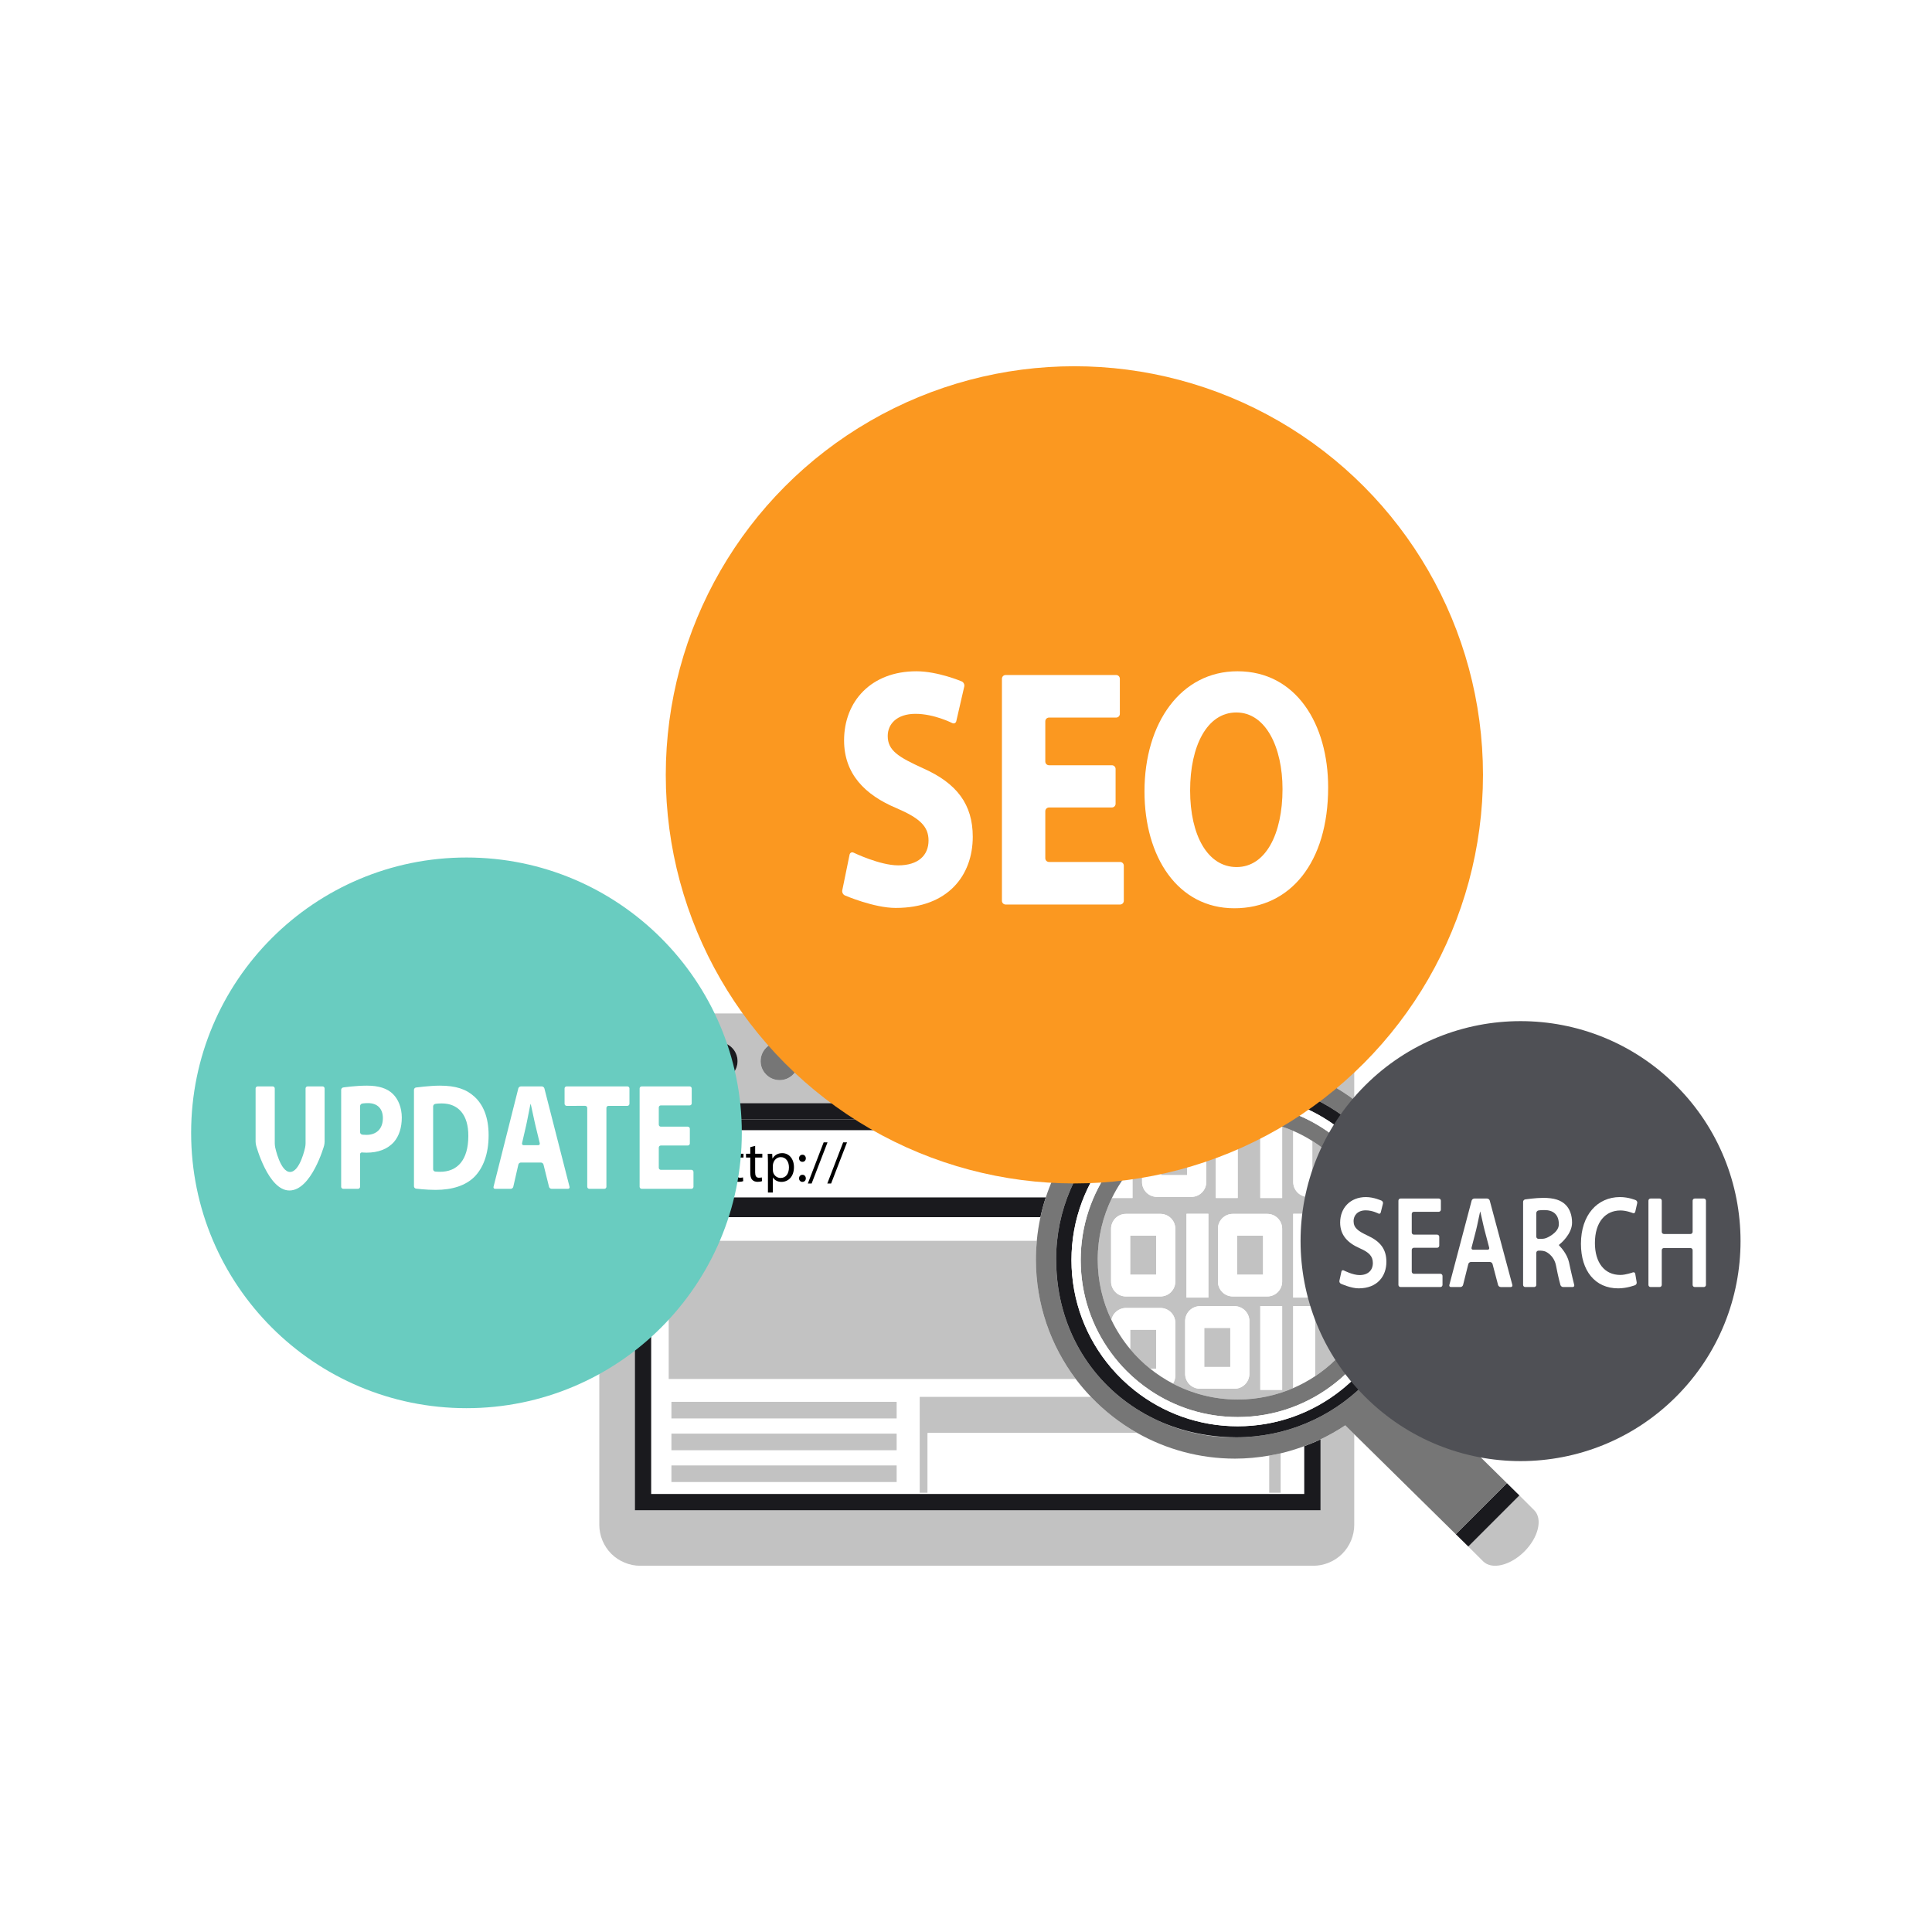 <svg xmlns="http://www.w3.org/2000/svg" xmlns:xlink="http://www.w3.org/1999/xlink" x="0px" y="0px" viewBox="0 0 1122 1122" style="enable-background:new 0 0 1122 1122;" xml:space="preserve"><g id="BG">	<rect style="fill:#FFFFFF;" width="1122" height="1122"></rect></g><g id="Objects">	<g>		<path style="fill:#C2C2C2;" d="M766.893,835.901v41.166h-1.049H369.433h-0.722V640.679h276.873   c19.706-15.587,44.588-24.917,71.665-24.917c25.963,0,49.926,8.553,69.226,22.995v-26.439c0-6.261-2.54-12.377-6.973-16.81   c-4.427-4.43-10.55-6.962-16.815-6.962H635.563h-35.72H371.824c-6.272,0-12.389,2.533-16.827,6.962   c-4.421,4.433-6.958,10.548-6.958,16.81v273.212c0,6.26,2.537,12.389,6.958,16.813c4.439,4.427,10.556,6.966,16.827,6.966h228.019   h35.72h127.124c6.265,0,12.388-2.539,16.815-6.966c4.432-4.424,6.973-10.553,6.973-16.813v-52.63l-5.22-5.142   C776.683,830.797,771.885,833.522,766.893,835.901z M452.761,605.219c6.088,0,11.031,4.939,11.031,11.03   c0,6.093-4.944,11.032-11.031,11.032c-6.093,0-11.034-4.939-11.034-11.032C441.727,610.158,446.668,605.219,452.761,605.219z    M417.3,605.219c6.093,0,11.034,4.939,11.034,11.03c0,6.093-4.941,11.032-11.034,11.032c-6.093,0-11.031-4.939-11.031-11.032   C406.269,610.158,411.207,605.219,417.3,605.219z M381.842,605.219c6.093,0,11.031,4.939,11.031,11.03   c0,6.093-4.938,11.032-11.031,11.032c-6.09,0-11.034-4.939-11.034-11.032C370.808,610.158,375.752,605.219,381.842,605.219z"></path>		<path style="fill:#FFFFFF;" d="M378.164,867.612h379.273v-27.765c-4.454,1.655-9.023,3.07-13.717,4.172v22.883h-6.702v0.396   H538.714v-0.396h-4.593v-55.683h99.441c-3.134-3.287-6.096-6.739-8.829-10.376H388.352v-80.237h213.763   c0.433-4.667,1.147-9.251,2.119-13.741H378.164V867.612z M389.923,814.11h130.801v9.636H389.923V814.11z M389.923,832.574h130.801   v9.638H389.923V832.574z M389.923,851.04h130.801v9.636H389.923V851.04z"></path>		<path style="fill:#FFFFFF;" d="M381.842,627.281c6.093,0,11.031-4.939,11.031-11.032c0-6.091-4.938-11.03-11.031-11.03   c-6.09,0-11.034,4.939-11.034,11.03C370.808,622.342,375.752,627.281,381.842,627.281z"></path>		<path style="fill:#1A1A1E;" d="M417.3,627.281c6.093,0,11.034-4.939,11.034-11.032c0-6.091-4.941-11.03-11.034-11.03   c-6.093,0-11.031,4.939-11.031,11.03C406.269,622.342,411.207,627.281,417.3,627.281z"></path>		<path style="fill:#767676;" d="M452.761,627.281c6.088,0,11.031-4.939,11.031-11.032c0-6.091-4.944-11.03-11.031-11.03   c-6.093,0-11.034,4.939-11.034,11.03C441.727,622.342,446.668,627.281,452.761,627.281z"></path>		<path style="fill:#1A1A1E;" d="M378.164,706.865h226.069c0.85-3.931,1.905-7.783,3.143-11.554H400.755   c-10.74,0-19.439-8.702-19.439-19.436c0-10.736,8.699-19.438,19.439-19.438H629.23c1.849-2.168,3.764-4.277,5.766-6.303H378.164   V706.865z"></path>		<path style="fill:#FFFFFF;" d="M381.316,675.875c0,10.734,8.699,19.436,19.439,19.436h206.621   c4.737-14.419,12.225-27.581,21.854-38.873H400.755C390.015,656.438,381.316,665.14,381.316,675.875z M491.898,663.414   l-9.24,23.919h-2.211l9.207-23.919H491.898z M478.341,663.414h2.243l-9.24,23.919h-2.21L478.341,663.414z M466.035,670.604   c1.153,0,1.91,0.858,1.946,2.08c0,1.154-0.764,2.044-1.979,2.044c-1.156,0-1.952-0.89-1.952-2.044   C464.051,671.462,464.874,670.604,466.035,670.604z M466.035,682.251c1.153,0,1.91,0.858,1.946,2.077   c0,1.154-0.764,2.047-1.979,2.047c-1.156,0-1.952-0.893-1.952-2.047C464.051,683.109,464.874,682.251,466.035,682.251z    M448.448,670.044l0.133,2.741h0.065c1.188-1.949,3.066-3.103,5.674-3.103c3.856,0,6.765,3.265,6.765,8.117   c0,5.74-3.503,8.577-7.261,8.577c-2.112,0-3.96-0.922-4.914-2.509h-0.068v8.678h-2.87v-17.286c0-2.047-0.065-3.696-0.131-5.214   H448.448z M433.242,670.044h2.475v-3.827l2.834-0.759v4.586h4.159v2.21h-4.159v8.613c0,1.979,0.562,3.099,2.181,3.099   c0.758,0,1.319-0.099,1.682-0.197l0.13,2.179c-0.561,0.232-1.453,0.395-2.573,0.395c-1.352,0-2.442-0.428-3.134-1.22   c-0.826-0.859-1.12-2.277-1.12-4.158v-8.711h-2.475V670.044z M422.321,670.044h2.475v-3.827l2.837-0.759v4.586h4.153v2.21h-4.153   v8.613c0,1.979,0.561,3.099,2.175,3.099c0.763,0,1.322-0.099,1.684-0.197l0.134,2.179c-0.565,0.232-1.453,0.395-2.576,0.395   c-1.352,0-2.442-0.428-3.135-1.22c-0.823-0.859-1.12-2.277-1.12-4.158v-8.711h-2.475V670.044z M405.954,662.589h2.905v9.963h0.065   c0.464-0.825,1.188-1.551,2.08-2.047c0.855-0.495,1.877-0.824,2.968-0.824c2.145,0,5.577,1.321,5.577,6.829v9.502h-2.905v-9.173   c0-2.573-0.951-4.749-3.69-4.749c-1.884,0-3.366,1.318-3.898,2.902c-0.163,0.398-0.196,0.825-0.196,1.386v9.633h-2.905V662.589z"></path>		<path style="fill:#FFFFFF;" d="M453.332,684.097c3.069,0,4.846-2.506,4.846-6.167c0-3.203-1.678-5.938-4.748-5.938   c-1.979,0-3.826,1.416-4.391,3.595c-0.095,0.363-0.196,0.792-0.196,1.189v2.736c0,0.429,0.068,0.825,0.134,1.188   C449.502,682.711,451.249,684.097,453.332,684.097z"></path>		<path d="M408.86,676.379c0-0.561,0.033-0.988,0.196-1.386c0.532-1.585,2.014-2.902,3.898-2.902c2.739,0,3.69,2.176,3.69,4.749   v9.173h2.905v-9.502c0-5.508-3.431-6.829-5.577-6.829c-1.09,0-2.112,0.33-2.968,0.824c-0.891,0.496-1.616,1.223-2.08,2.047h-0.065   v-9.963h-2.905v23.423h2.905V676.379z"></path>		<path d="M424.796,680.964c0,1.881,0.297,3.299,1.12,4.158c0.692,0.792,1.783,1.22,3.135,1.22c1.123,0,2.011-0.163,2.576-0.395   l-0.134-2.179c-0.362,0.098-0.921,0.197-1.684,0.197c-1.613,0-2.175-1.12-2.175-3.099v-8.613h4.153v-2.21h-4.153v-4.586   l-2.837,0.759v3.827h-2.475v2.21h2.475V680.964z"></path>		<path d="M435.717,680.964c0,1.881,0.294,3.299,1.12,4.158c0.692,0.792,1.783,1.22,3.134,1.22c1.12,0,2.012-0.163,2.573-0.395   l-0.13-2.179c-0.363,0.098-0.924,0.197-1.682,0.197c-1.619,0-2.181-1.12-2.181-3.099v-8.613h4.159v-2.21h-4.159v-4.586   l-2.834,0.759v3.827h-2.475v2.21h2.475V680.964z"></path>		<path d="M445.973,692.544h2.87v-8.678h0.068c0.954,1.587,2.802,2.509,4.914,2.509c3.759,0,7.261-2.837,7.261-8.577   c0-4.851-2.909-8.117-6.765-8.117c-2.608,0-4.486,1.154-5.674,3.103h-0.065l-0.133-2.741h-2.606   c0.066,1.518,0.131,3.167,0.131,5.214V692.544z M448.843,676.776c0-0.397,0.101-0.826,0.196-1.189   c0.565-2.179,2.412-3.595,4.391-3.595c3.069,0,4.748,2.735,4.748,5.938c0,3.661-1.777,6.167-4.846,6.167   c-2.082,0-3.83-1.386-4.355-3.397c-0.065-0.364-0.134-0.759-0.134-1.188V676.776z"></path>		<path d="M466.003,686.375c1.215,0,1.979-0.893,1.979-2.047c-0.036-1.218-0.793-2.077-1.946-2.077   c-1.161,0-1.984,0.858-1.984,2.077C464.051,685.482,464.847,686.375,466.003,686.375z"></path>		<path d="M466.003,674.727c1.215,0,1.979-0.89,1.979-2.044c-0.036-1.221-0.793-2.08-1.946-2.08c-1.161,0-1.984,0.858-1.984,2.08   C464.051,673.837,464.847,674.727,466.003,674.727z"></path>		<polygon points="480.584,663.414 478.341,663.414 469.134,687.333 471.345,687.333   "></polygon>		<polygon points="482.658,687.333 491.898,663.414 489.655,663.414 480.447,687.333   "></polygon>		<path style="fill:#1A1A1E;" d="M368.711,877.067h0.722h396.412h1.049v-41.166c-3.073,1.465-6.242,2.752-9.456,3.946v27.765   H378.164V706.865v-56.73h256.832c3.328-3.367,6.87-6.516,10.588-9.456H368.711V877.067z"></path>		<path style="fill:#C2C2C2;" d="M613.34,731.971c0,5.327,0.406,10.56,1.188,15.668c-0.764-5.177-1.163-10.517-1.18-15.997   C613.348,731.752,613.34,731.86,613.34,731.971z"></path>		<path style="fill:#C2C2C2;" d="M388.352,800.843h236.381c-14.526-19.333-23.139-43.364-23.139-69.41   c0-3.653,0.19-7.261,0.521-10.828H388.352V800.843z"></path>		<rect x="389.923" y="814.11" style="fill:#C2C2C2;" width="130.801" height="9.636"></rect>		<rect x="389.923" y="832.574" style="fill:#C2C2C2;" width="130.801" height="9.638"></rect>		<rect x="389.923" y="851.04" style="fill:#C2C2C2;" width="130.801" height="9.636"></rect>		<path style="fill:#C2C2C2;" d="M743.72,866.902v-22.883c-2.206,0.518-4.45,0.932-6.702,1.322v21.562H743.72z"></path>		<path style="fill:#C2C2C2;" d="M673.037,825.255c6.54,3.023,13.449,5.375,20.644,6.976h0.77   C686.978,830.634,679.804,828.298,673.037,825.255z"></path>		<path style="fill:#C2C2C2;" d="M534.12,866.902h4.593v-34.671H660.55c-10.02-5.649-19.106-12.747-26.988-21.012H534.12V866.902z"></path>		<path style="fill:#C2C2C2;" d="M672.183,824.869c-0.483-0.222-0.954-0.466-1.433-0.695   C671.227,824.408,671.703,824.642,672.183,824.869z"></path>		<path style="fill:#FFFFFF;" d="M693.681,832.231c7.215,1.605,14.705,2.479,22.403,2.479c0.288,0,0.57-0.019,0.857-0.022   c-7.728-0.062-15.249-0.91-22.491-2.457H693.681z"></path>		<path style="fill:#FFFFFF;" d="M538.714,866.902v0.396h198.304v-0.396V845.34c-6.428,1.111-13.018,1.752-19.769,1.752   c-20.609,0-39.942-5.414-56.699-14.861H538.714V866.902z"></path>		<rect x="718.393" y="717.596" style="fill:#C2C2C2;" width="15.128" height="22.68"></rect>		<path style="fill:#C2C2C2;" d="M777.238,682.456v-7.588c-4.525-4.669-9.599-8.796-15.125-12.277v19.865H777.238z"></path>		<path style="fill:#C2C2C2;" d="M671.47,772.243h-15.128v11.236c3.508,4.2,7.424,8.028,11.691,11.447h3.437V772.243z"></path>		<rect x="656.342" y="717.596" style="fill:#C2C2C2;" width="15.128" height="22.68"></rect>		<path style="fill:#C2C2C2;" d="M689.45,682.456v-22.677h-9.109c-2.062,1.108-4.062,2.316-6.016,3.598v19.079H689.45z"></path>		<rect x="699.361" y="771.183" style="fill:#C2C2C2;" width="15.113" height="22.682"></rect>		<path style="fill:#C2C2C2;" d="M751.028,806.124v-47.633h12.686v40.755c4.272-2.833,8.259-6.061,11.914-9.627v-31.128h12.692   v15.211c7.511-12.316,11.836-26.788,11.836-42.269c0-15.697-4.453-30.347-12.157-42.771c-0.984,3.69-4.308,6.422-8.319,6.422   h-20.012c-4.768,0-8.64-3.868-8.64-8.633v-29.711c-2.097-0.906-4.246-1.711-6.426-2.443v41.442h-12.689v-44.572   c-4.263-0.688-8.627-1.062-13.087-1.062h-0.039v45.634h-12.695v-44.633c-2.121,0.332-4.204,0.761-6.266,1.254   c0.448,1.05,0.704,2.206,0.704,3.419v30.672c0,4.766-3.865,8.633-8.639,8.633h-20.015c-4.771,0-8.637-3.868-8.637-8.633v-14.351   c-1.946,1.823-3.806,3.742-5.562,5.747v17.891h-11.931c-5.27,10.776-8.25,22.888-8.25,35.696c0,12.561,2.855,24.451,7.938,35.07   c0.805-3.938,4.284-6.901,8.461-6.901h20.015c4.771,0,8.639,3.872,8.639,8.642v30.678c0,1.696-0.511,3.268-1.352,4.602   c11.254,5.888,24.047,9.235,37.627,9.235C730.273,812.76,741.153,810.387,751.028,806.124z M775.628,704.901h12.692v48.654   h-12.692V704.901z M744.602,807.149h-12.689v-48.658h12.689V807.149z M763.714,704.901v48.654h-12.686v-48.654H763.714z    M735.969,704.959c4.763,0,8.633,3.868,8.633,8.641v30.672c0,4.773-3.871,8.634-8.633,8.634h-20.018   c-4.775,0-8.643-3.861-8.643-8.634V713.6c0-4.773,3.868-8.641,8.643-8.641H735.969z M701.747,704.901v48.654h-12.692v-48.654   H701.747z M673.912,752.906h-20.015c-4.772,0-8.634-3.861-8.634-8.634V713.6c0-4.773,3.862-8.641,8.634-8.641h20.015   c4.771,0,8.639,3.868,8.639,8.641v30.672C682.551,749.045,678.683,752.906,673.912,752.906z M688.27,797.862v-30.669   c0-4.773,3.871-8.647,8.642-8.647h20.018c4.765,0,8.637,3.874,8.637,8.647v30.669c0,4.765-3.871,8.636-8.637,8.636h-20.018   C692.141,806.498,688.27,802.627,688.27,797.862z"></path>		<path style="fill:#FFFFFF;" d="M657.679,677.846c-4.724,5.385-8.755,11.389-11.931,17.891h11.931V677.846z"></path>		<path style="fill:#FFFFFF;" d="M718.788,695.738v-45.634c-4.32,0.003-8.559,0.349-12.695,1.001v44.633H718.788z"></path>		<path style="fill:#FFFFFF;" d="M744.602,695.738v-41.442c-4.103-1.37-8.336-2.427-12.689-3.13v44.572H744.602z"></path>		<path style="fill:#FFFFFF;" d="M671.877,695.084h20.015c4.774,0,8.639-3.868,8.639-8.633v-30.672c0-1.214-0.256-2.369-0.704-3.419   c-6.875,1.646-13.417,4.149-19.486,7.42h9.109v22.677h-15.125v-19.079c-3.948,2.585-7.659,5.506-11.084,8.723v14.351   C663.24,691.216,667.106,695.084,671.877,695.084z"></path>		<rect x="731.913" y="758.491" style="fill:#FFFFFF;" width="12.689" height="48.658"></rect>		<path style="fill:#FFFFFF;" d="M751.028,758.491v47.633c4.454-1.922,8.693-4.227,12.686-6.878v-40.755H751.028z"></path>		<path style="fill:#FFFFFF;" d="M775.628,758.491v31.128c4.866-4.746,9.139-10.082,12.692-15.917v-15.211H775.628z"></path>		<path style="fill:#FFFFFF;" d="M725.568,797.862v-30.669c0-4.773-3.871-8.647-8.637-8.647h-20.018   c-4.771,0-8.642,3.874-8.642,8.647v30.669c0,4.765,3.871,8.636,8.642,8.636h20.018   C721.696,806.498,725.568,802.627,725.568,797.862z M699.361,771.183h15.113v22.682h-15.113V771.183z"></path>		<path style="fill:#FFFFFF;" d="M759.668,695.084h20.012c4.011,0,7.335-2.732,8.319-6.422c-3.084-4.987-6.7-9.602-10.761-13.794   v7.588h-15.125v-19.865c-3.521-2.219-7.222-4.183-11.085-5.852v29.711C751.028,691.216,754.9,695.084,759.668,695.084z"></path>		<rect x="689.055" y="704.901" style="fill:#FFFFFF;" width="12.692" height="48.654"></rect>		<rect x="751.028" y="704.901" style="fill:#FFFFFF;" width="12.686" height="48.654"></rect>		<rect x="775.628" y="704.901" style="fill:#FFFFFF;" width="12.692" height="48.654"></rect>		<path style="fill:#FFFFFF;" d="M707.308,713.6v30.672c0,4.773,3.868,8.634,8.643,8.634h20.018c4.763,0,8.633-3.861,8.633-8.634   V713.6c0-4.773-3.871-8.641-8.633-8.641h-20.018C711.176,704.959,707.308,708.827,707.308,713.6z M718.393,740.276v-22.68h15.128   v22.68H718.393z"></path>		<path style="fill:#FFFFFF;" d="M682.551,713.6c0-4.773-3.868-8.641-8.639-8.641h-20.015c-4.772,0-8.634,3.868-8.634,8.641v30.672   c0,4.773,3.862,8.634,8.634,8.634h20.015c4.771,0,8.639-3.861,8.639-8.634V713.6z M656.342,740.276v-22.68h15.128v22.68H656.342z"></path>		<path style="fill:#FFFFFF;" d="M682.551,798.923v-30.678c0-4.77-3.868-8.642-8.639-8.642h-20.015   c-4.177,0-7.656,2.964-8.461,6.901c2.929,6.123,6.61,11.82,10.906,16.976v-11.236h15.128v22.683h-3.437   c4.085,3.269,8.491,6.151,13.167,8.598C682.04,802.191,682.551,800.619,682.551,798.923z"></path>		<path style="fill:#C2C2C2;" d="M890.98,877.042l-7.359-7.358h-0.015l-1.221-1.228L852.7,898.134l0.725,0.716l7.87,7.863   c5.048,5.052,15.779,2.498,23.984-5.688C893.47,892.813,896.022,882.08,890.98,877.042z"></path>		<polygon style="fill:#1A1A1E;" points="881.536,867.607 881.509,867.619 875.124,861.321 845.433,890.98 852.7,898.134    882.385,868.456   "></polygon>		<path style="fill:#767676;" d="M775.628,803.024c2.656-2.121,5.214-4.376,7.617-6.781c1.774-1.774,3.458-3.632,5.074-5.541   c13.485-15.897,21.623-36.441,21.628-58.919c-0.006-22.478-8.143-43.021-21.628-58.92c-1.616-1.91-3.3-3.77-5.074-5.544   c-1.916-1.918-3.928-3.737-6.007-5.479c-0.847-0.704-1.706-1.386-2.573-2.062c-5.885-4.577-12.344-8.443-19.246-11.477   c-11.218-4.929-23.595-7.687-36.638-7.687c-11.976,0-23.393,2.332-33.857,6.523c-7.823,3.133-15.11,7.311-21.685,12.375   c-1.91,1.472-3.776,3.005-5.562,4.62c-1.147,1.035-2.273,2.096-3.36,3.186c-3.399,3.397-6.506,7.071-9.341,10.963   c-10.913,15.028-17.362,33.497-17.362,53.501c0,20.17,6.554,38.79,17.648,53.887c2.748,3.749,5.77,7.291,9.055,10.573   c4.204,4.201,8.818,7.989,13.764,11.311c14.498,9.719,31.922,15.392,50.699,15.392   C740.294,822.945,760.033,815.482,775.628,803.024z M681.2,803.525c-4.676-2.447-9.082-5.329-13.167-8.598   c-4.266-3.419-8.182-7.248-11.691-11.447c-4.296-5.156-7.977-10.853-10.906-16.976c-5.083-10.62-7.938-22.509-7.938-35.07   c0-12.808,2.98-24.92,8.25-35.696c3.176-6.502,7.207-12.507,11.931-17.891c1.756-2.005,3.615-3.925,5.562-5.747   c3.425-3.216,7.136-6.138,11.084-8.723c1.955-1.282,3.954-2.49,6.016-3.598c6.07-3.271,12.612-5.774,19.486-7.42   c2.062-0.493,4.144-0.922,6.266-1.254c4.136-0.652,8.375-0.998,12.695-1.001h0.039c4.459,0,8.823,0.374,13.087,1.062   c4.353,0.703,8.586,1.76,12.689,3.13c2.181,0.732,4.329,1.538,6.426,2.443c3.862,1.669,7.564,3.632,11.085,5.852   c5.526,3.482,10.6,7.608,15.125,12.277c4.061,4.192,7.677,8.807,10.761,13.794c7.704,12.425,12.157,27.074,12.157,42.771   c0,15.481-4.326,29.953-11.836,42.269c-3.553,5.835-7.825,11.171-12.692,15.917c-3.654,3.566-7.641,6.795-11.914,9.627   c-3.993,2.65-8.232,4.956-12.686,6.878c-9.875,4.264-20.755,6.636-32.202,6.636C705.246,812.76,692.453,809.413,681.2,803.525z"></path>		<path style="fill:#767676;" d="M811.353,798.511c13.524-18.925,21.56-42.049,21.56-67.078c0-37.921-18.245-71.582-46.439-92.677   c-19.3-14.441-43.263-22.995-69.226-22.995c-27.077,0-51.959,9.33-71.665,24.917c-3.718,2.94-7.261,6.089-10.588,9.456   c-2.002,2.026-3.917,4.134-5.766,6.303c-9.628,11.293-17.117,24.454-21.854,38.873c-1.238,3.771-2.293,7.623-3.143,11.554   c-0.971,4.49-1.685,9.073-2.119,13.741c-0.331,3.567-0.521,7.175-0.521,10.828c0,26.046,8.612,50.077,23.139,69.41   c2.733,3.638,5.695,7.089,8.829,10.376c7.882,8.265,16.968,15.363,26.988,21.012c16.757,9.446,36.09,14.861,56.699,14.861   c6.751,0,13.341-0.641,19.769-1.752c2.253-0.389,4.496-0.804,6.702-1.322c4.694-1.102,9.263-2.517,13.717-4.172   c3.214-1.194,6.383-2.481,9.456-3.946c4.992-2.379,9.79-5.104,14.362-8.146l5.22,5.142l58.958,58.082l29.691-29.659   L811.353,798.511z M717.87,834.71c-0.311,0-0.617-0.019-0.928-0.022c-0.287,0.002-0.57,0.022-0.857,0.022   c-7.698,0-15.188-0.874-22.403-2.479c-7.196-1.601-14.104-3.953-20.644-6.976c-0.285-0.128-0.57-0.255-0.853-0.386   c-0.48-0.227-0.957-0.461-1.433-0.695c-29.569-14.171-51.075-41.672-56.222-76.535c-0.782-5.109-1.188-10.341-1.188-15.668   c0-0.11,0.008-0.219,0.008-0.329c0-0.115-0.008-0.227-0.008-0.342c0-57.109,46.799-103.408,104.529-103.408   c57.722,0,104.526,46.299,104.526,103.408C822.396,788.41,775.592,834.71,717.87,834.71z"></path>		<path style="fill:#1A1A1E;" d="M717.87,627.892c-57.731,0-104.529,46.299-104.529,103.408c0,0.115,0.008,0.227,0.008,0.342   c0.016,5.48,0.415,10.82,1.18,15.997c5.147,34.862,26.653,62.363,56.222,76.535c0.479,0.229,0.95,0.473,1.433,0.695   c0.283,0.13,0.568,0.258,0.853,0.386c6.767,3.043,13.941,5.379,21.414,6.976c7.241,1.548,14.763,2.395,22.491,2.457   c0.311,0.002,0.617,0.022,0.928,0.022c57.722,0,104.526-46.3,104.526-103.411C822.396,674.191,775.592,627.892,717.87,627.892z    M659.019,807.553c-5.015-3.958-9.62-8.396-13.755-13.258c-14.344-16.844-23.013-38.661-23.013-62.513   c0-23.702,8.559-45.394,22.728-62.193c3.844-4.552,8.087-8.754,12.701-12.526c2.023-1.657,4.115-3.222,6.272-4.712   c2.709-1.873,5.514-3.618,8.414-5.214c13.779-7.569,29.591-11.882,46.418-11.882c16.828,0,32.642,4.314,46.418,11.882   c8.589,4.721,16.376,10.728,23.12,17.739c16.703,17.351,26.988,40.92,26.988,66.906c0,25.985-10.285,49.552-26.988,66.907   c-2.9,3.014-5.989,5.841-9.26,8.46c-16.524,13.228-37.466,21.159-60.278,21.159C696.203,828.308,675.457,820.539,659.019,807.553z   "></path>		<path style="fill:#FFFFFF;" d="M779.059,807.149c3.271-2.619,6.361-5.446,9.26-8.46c16.703-17.355,26.988-40.922,26.988-66.907   c0-25.985-10.285-49.555-26.988-66.906c-6.744-7.012-14.531-13.019-23.12-17.739c-13.776-7.569-29.59-11.882-46.418-11.882   c-16.827,0-32.638,4.314-46.418,11.882c-2.9,1.595-5.704,3.341-8.414,5.214c-2.157,1.49-4.248,3.056-6.272,4.712   c-4.614,3.771-8.857,7.974-12.701,12.526c-14.169,16.799-22.728,38.491-22.728,62.193c0,23.852,8.669,45.669,23.013,62.513   c4.135,4.862,8.741,9.3,13.755,13.258c16.438,12.986,37.184,20.755,59.763,20.755   C741.593,828.308,762.535,820.377,779.059,807.149z M668.083,807.553c-4.947-3.322-9.56-7.109-13.764-11.311   c-3.286-3.283-6.307-6.824-9.055-10.573c-11.094-15.097-17.648-33.717-17.648-53.887c0-20.003,6.45-38.472,17.362-53.501   c2.834-3.892,5.942-7.565,9.341-10.963c1.087-1.09,2.213-2.151,3.36-3.186c1.785-1.615,3.651-3.148,5.562-4.62   c6.575-5.064,13.862-9.243,21.685-12.375c10.464-4.191,21.881-6.523,33.857-6.523c13.042,0,25.419,2.759,36.638,7.687   c6.901,3.034,13.36,6.9,19.246,11.477c0.867,0.676,1.726,1.358,2.573,2.062c2.08,1.741,4.091,3.561,6.007,5.479   c1.774,1.774,3.458,3.633,5.074,5.544c13.485,15.899,21.623,36.442,21.628,58.92c-0.006,22.478-8.143,43.022-21.628,58.919   c-1.616,1.909-3.3,3.767-5.074,5.541c-2.404,2.405-4.962,4.66-7.617,6.781c-15.594,12.459-35.333,19.922-56.846,19.922   C700.005,822.945,682.581,817.272,668.083,807.553z"></path>	</g>	<g>		<g>			<path style="fill:#69CCC0;" d="M430.8,657.891c0,88.311-71.59,159.899-159.902,159.899C182.59,817.789,111,746.202,111,657.891    c0-88.311,71.59-159.899,159.898-159.899C359.21,497.992,430.8,569.58,430.8,657.891z"></path>		</g>	</g>	<g>		<g>							<ellipse transform="matrix(0.707 -0.707 0.707 0.707 -250.96 835.64)" style="fill:#4F5055;" cx="883.226" cy="720.756" rx="127.774" ry="127.774"></ellipse>		</g>	</g>	<g>		<g>			<circle style="fill:#FB9820;" cx="623.941" cy="449.988" r="237.294"></circle>		</g>	</g>	<g>		<g>			<g>				<path style="fill:#FFFFFF;" d="M158.368,630.922c0.659,0,1.197,0.539,1.197,1.197v31.845c0,0.659,0.109,1.725,0.243,2.37     c0,0,2.957,14.27,8.631,14.27c5.817,0,8.777-14.27,8.777-14.27c0.134-0.645,0.243-1.711,0.243-2.37v-31.845     c0-0.659,0.539-1.197,1.197-1.197h8.66c0.659,0,1.197,0.539,1.197,1.197v30.963c0,0.659-0.146,1.716-0.325,2.35     c0,0-7.311,25.939-20.115,25.939c-12.365,0-19.332-26.113-19.332-26.113c-0.17-0.636-0.309-1.696-0.309-2.354v-30.785     c0-0.659,0.539-1.197,1.197-1.197H158.368z"></path>			</g>		</g>		<g>			<g>				<path style="fill:#FFFFFF;" d="M198.132,632.913c0-0.659,0.533-1.277,1.184-1.375c0,0,7.036-1.055,13.801-1.055     c6.836,0,11.711,1.586,14.985,4.765c3.125,2.998,5.235,7.941,5.235,13.764c0,5.826-1.598,10.767-4.51,14.121     c-3.782,4.323-9.382,6.266-15.93,6.266c-1.453,0-2.592-0.129-2.592-0.129c-0.654-0.074-1.19,0.404-1.19,1.062v18.871     c0,0.659-0.539,1.197-1.197,1.197h-8.589c-0.659,0-1.197-0.539-1.197-1.197V632.913z M209.115,657.524     c0,0.659,0.532,1.286,1.181,1.394c0,0,0.928,0.154,2.53,0.154c5.891,0,9.528-3.616,9.528-9.706c0-5.472-3.128-8.738-8.654-8.738     c-2.255,0-3.417,0.265-3.417,0.265c-0.642,0.147-1.167,0.805-1.167,1.464V657.524z"></path>			</g>		</g>		<g>			<g>				<path style="fill:#FFFFFF;" d="M240.408,632.913c0-0.659,0.534-1.268,1.187-1.354c0,0,8.195-1.077,13.798-1.077     c9.311,0,15.348,2.029,20.075,6.352c5.092,4.59,8.295,11.913,8.295,22.416c0,11.382-3.42,19.237-8.149,24.091     c-5.163,5.205-13.019,7.677-22.621,7.677c-5.746,0-11.397-0.729-11.397-0.729c-0.653-0.084-1.188-0.692-1.188-1.351V632.913z      M251.537,679.054c0,0.659,0.536,1.255,1.191,1.325c0,0,1.284,0.137,2.666,0.137c10.039,0.089,16.584-6.616,16.584-20.826     c0.074-12.353-5.891-18.883-15.419-18.883c-2.475,0-3.848,0.285-3.848,0.285c-0.645,0.134-1.172,0.782-1.172,1.441V679.054z"></path>			</g>		</g>		<g>			<g>				<path style="fill:#FFFFFF;" d="M302.504,675.133c-0.659,0-1.318,0.525-1.464,1.167l-2.957,12.933     c-0.147,0.642-0.806,1.167-1.464,1.167h-9.1c-0.659,0-1.066-0.522-0.905-1.161l14.4-57.156c0.161-0.639,0.831-1.161,1.49-1.161     h12.154c0.659,0,1.331,0.522,1.494,1.16l14.609,57.158c0.163,0.638-0.242,1.16-0.901,1.16h-9.534     c-0.659,0-1.327-0.523-1.485-1.162l-3.206-12.943c-0.158-0.639-0.827-1.162-1.485-1.162H302.504z M312.548,665.073     c0.659,0,1.071-0.524,0.915-1.164l-2.493-10.29c-0.155-0.64-0.397-1.69-0.539-2.333l-1.978-9.13     c-0.13-0.646-0.269-1.174-0.309-1.174c-0.04,0-0.169,0.53-0.286,1.178l-1.815,9.12c-0.124,0.647-0.347,1.701-0.495,2.343     l-2.371,10.284c-0.148,0.642,0.27,1.167,0.928,1.167H312.548z"></path>			</g>		</g>		<g>			<g>				<path style="fill:#FFFFFF;" d="M341.039,643.415c0-0.659-0.539-1.197-1.197-1.197H329.07c-0.659,0-1.197-0.539-1.197-1.197     v-8.901c0-0.659,0.539-1.197,1.197-1.197h35.285c0.659,0,1.197,0.539,1.197,1.197v8.901c0,0.659-0.539,1.197-1.197,1.197     h-10.989c-0.659,0-1.197,0.539-1.197,1.197v45.788c0,0.659-0.539,1.197-1.198,1.197h-8.734c-0.659,0-1.198-0.539-1.198-1.197     V643.415z"></path>			</g>		</g>		<g>			<g>				<path style="fill:#FFFFFF;" d="M400.625,664.054c0,0.659-0.539,1.197-1.197,1.197h-15.645c-0.659,0-1.197,0.539-1.197,1.198     v11.723c0,0.659,0.539,1.197,1.197,1.197h17.754c0.659,0,1.197,0.539,1.197,1.198v8.636c0,0.659-0.539,1.197-1.197,1.197     h-28.883c-0.659,0-1.197-0.539-1.197-1.197v-57.083c0-0.659,0.539-1.197,1.197-1.197h27.864c0.659,0,1.197,0.539,1.197,1.197     v8.636c0,0.659-0.539,1.197-1.197,1.197h-16.735c-0.659,0-1.197,0.539-1.197,1.197v9.958c0,0.659,0.539,1.197,1.197,1.197     h15.645c0.659,0,1.197,0.539,1.197,1.197V664.054z"></path>			</g>		</g>	</g>	<g>		<g>			<g>				<path style="fill:#FFFFFF;" d="M779.026,738.434c0.146-0.667,0.76-0.954,1.365-0.639c0,0,5.189,2.706,9.152,2.706     c4.967,0,7.736-2.822,7.736-7.017c0-3.889-2.139-6.177-7.549-8.541c-6.982-3.051-11.447-7.552-11.447-14.95     c0-8.39,5.787-14.795,14.97-14.795c4.59,0,9.064,2.072,9.064,2.072c0.619,0.287,0.991,1.063,0.825,1.725l-1.285,5.141     c-0.166,0.662-0.791,0.936-1.39,0.609c0,0-3.379-1.845-7.342-1.845c-4.905,0-7.044,3.203-7.044,6.177     c0,3.966,2.454,5.796,8.114,8.467c7.362,3.354,10.945,7.855,10.945,15.253c0,8.238-5.157,15.407-16.102,15.407     c-4.465,0-10.319-2.688-10.319-2.688c-0.62-0.285-1.008-1.063-0.863-1.73L779.026,738.434z"></path>			</g>		</g>		<g>			<g>				<path style="fill:#FFFFFF;" d="M835.843,723.396c0,0.682-0.558,1.241-1.241,1.241h-13.496c-0.682,0-1.241,0.558-1.241,1.241     v12.619c0,0.682,0.558,1.241,1.241,1.241h15.382c0.682,0,1.241,0.558,1.241,1.241v5.222c0,0.682-0.558,1.241-1.241,1.241H813.37     c-0.683,0-1.241-0.558-1.241-1.241v-48.924c0-0.682,0.558-1.241,1.241-1.241h22.177c0.682,0,1.241,0.558,1.241,1.241v5.222     c0,0.682-0.558,1.241-1.241,1.241h-14.441c-0.682,0-1.241,0.558-1.241,1.241v10.789c0,0.683,0.558,1.241,1.241,1.241h13.496     c0.682,0,1.241,0.558,1.241,1.241V723.396z"></path>			</g>		</g>		<g>			<g>				<path style="fill:#FFFFFF;" d="M854.259,732.876c-0.682,0-1.377,0.542-1.542,1.204l-3.045,12.159     c-0.166,0.662-0.86,1.204-1.542,1.204h-5.504c-0.682,0-1.098-0.54-0.924-1.2l12.952-49.007c0.174-0.66,0.875-1.2,1.558-1.2     h7.393c0.682,0,1.385,0.539,1.562,1.199l13.131,49.009c0.177,0.659-0.237,1.199-0.92,1.199h-5.819     c-0.682,0-1.383-0.54-1.557-1.2l-3.206-12.167c-0.174-0.66-0.875-1.2-1.557-1.2H854.259z M863.919,725.781     c0.683,0,1.099-0.54,0.925-1.2l-2.704-10.259c-0.174-0.66-0.44-1.745-0.591-2.41l-1.614-7.185     c-0.136-0.669-0.276-1.216-0.311-1.216c-0.035,0-0.169,0.549-0.297,1.219l-1.524,7.177c-0.139,0.668-0.393,1.755-0.564,2.416     l-2.65,10.256c-0.171,0.661,0.248,1.201,0.93,1.201H863.919z"></path>			</g>		</g>		<g>			<g>				<path style="fill:#FFFFFF;" d="M884.536,697.963c0-0.682,0.552-1.322,1.228-1.422c0,0,6.007-0.886,10.472-0.886     c6.102,0,10.253,1.221,13.084,4.118c2.326,2.365,3.648,5.948,3.648,10.297c0,6.634-6.712,12.104-6.712,12.104     c-0.529,0.431-0.962,0.835-0.962,0.898s0.39,0.514,0.867,1.002c0,0,3.976,4.071,5.045,9.029     c1.322,6.405,3.028,13.135,3.028,13.135c0.168,0.662-0.253,1.203-0.936,1.203h-5.507c-0.682,0-1.394-0.537-1.582-1.193     c0,0-1.293-4.526-2.487-10.934c-1.197-6.711-6.443-8.582-6.443-8.582c-0.643-0.229-1.727-0.417-2.41-0.417h-1.419     c-0.682,0-1.241,0.559-1.241,1.241v18.644c0,0.682-0.558,1.241-1.241,1.241h-5.192c-0.682,0-1.241-0.558-1.241-1.241V697.963z      M892.21,718.209c0,0.682,0.558,1.241,1.241,1.241h2.111c0.682,0,1.76-0.205,2.395-0.456c0,0,7.337-2.898,7.337-8.008     c0-5.645-3.271-8.238-8.304-8.238c-2.451,0-3.563,0.218-3.563,0.218c-0.67,0.132-1.218,0.798-1.218,1.48V718.209z"></path>			</g>		</g>		<g>			<g>				<path style="fill:#FFFFFF;" d="M950.503,744.695c0.114,0.673-0.312,1.427-0.948,1.675c0,0-4.694,1.836-9.789,1.836     c-13.458,0-21.637-10.22-21.637-25.856c0-16.931,9.688-27.151,22.644-27.151c5.095,0,9.179,1.789,9.179,1.789     c0.625,0.274,1.013,1.043,0.862,1.708l-1.147,5.055c-0.151,0.666-0.79,0.996-1.421,0.734c0,0-3.634-1.509-7.158-1.509     c-8.619,0-14.846,6.56-14.846,18.916c0,11.287,5.472,18.533,14.783,18.533c3.143,0,7.261-1.486,7.261-1.486     c0.642-0.232,1.261,0.129,1.375,0.802L950.503,744.695z"></path>			</g>		</g>		<g>			<g>				<path style="fill:#FFFFFF;" d="M963.817,696.036c0.682,0,1.241,0.558,1.241,1.241v18.113c0,0.682,0.558,1.241,1.241,1.241     h15.445c0.682,0,1.241-0.558,1.241-1.241v-18.113c0-0.682,0.558-1.241,1.241-1.241h5.255c0.682,0,1.241,0.558,1.241,1.241     v48.924c0,0.682-0.558,1.241-1.241,1.241h-5.255c-0.682,0-1.241-0.558-1.241-1.241V726.03c0-0.682-0.558-1.241-1.241-1.241     h-15.445c-0.682,0-1.241,0.558-1.241,1.241v20.172c0,0.682-0.559,1.241-1.241,1.241h-5.254c-0.682,0-1.241-0.558-1.241-1.241     v-48.924c0-0.682,0.558-1.241,1.241-1.241H963.817z"></path>			</g>		</g>	</g>	<g>		<g>			<g>				<path style="fill:#FFFFFF;" d="M493.381,496.361c0.238-1.162,1.306-1.689,2.372-1.171c0,0,15.179,7.366,25.88,7.366     c11.521,0,17.612-5.735,17.612-14.437c0-8.305-5.265-13.051-18.598-18.785c-18.438-7.713-30.452-19.974-30.452-39.353     c0-22.742,15.799-40.145,41.973-40.145c12.508,0,26.329,5.881,26.329,5.881c1.091,0.464,1.766,1.79,1.5,2.945l-4.63,20.121     c-0.266,1.156-1.347,1.659-2.402,1.118c0,0-10.428-5.345-21.29-5.345c-10.868,0-16.132,5.933-16.132,12.854     c0,8.504,6.257,12.261,20.577,18.787c19.59,8.702,28.806,20.961,28.806,39.748c0,22.346-14.32,41.33-44.772,41.33     c-12.674,0-29.465-7.253-29.465-7.253c-1.089-0.47-1.785-1.806-1.547-2.967L493.381,496.361z"></path>			</g>		</g>		<g>			<g>				<path style="fill:#FFFFFF;" d="M647.875,466.78c0,1.186-0.97,2.156-2.156,2.156H609.21c-1.186,0-2.156,0.97-2.156,2.156v27.328     c0,1.186,0.97,2.156,2.156,2.156h41.28c1.186,0,2.156,0.97,2.156,2.156v20.408c0,1.186-0.97,2.156-2.156,2.156h-66.468     c-1.186,0-2.156-0.97-2.156-2.156V394.167c0-1.186,0.97-2.156,2.156-2.156h64.168c1.186,0,2.156,0.97,2.156,2.156v20.406     c0,1.186-0.97,2.156-2.156,2.156h-38.98c-1.186,0-2.156,0.97-2.156,2.156v23.374c0,1.186,0.97,2.156,2.156,2.156h36.509     c1.186,0,2.156,0.97,2.156,2.156V466.78z"></path>			</g>		</g>		<g>			<g>				<path style="fill:#FFFFFF;" d="M771.317,457.269c0,43.704-22.056,70.202-54.481,70.202c-32.924,0-52.182-29.861-52.182-67.829     c0-39.946,21.236-69.807,53.988-69.807C752.719,389.835,771.317,420.488,771.317,457.269z M691.155,459.049     c0,26.104,10.208,44.494,26.994,44.494c16.958,0,26.667-19.379,26.667-45.285c0-23.929-9.549-44.494-26.828-44.494     C701.031,413.764,691.155,433.144,691.155,459.049z"></path>			</g>		</g>	</g></g></svg>